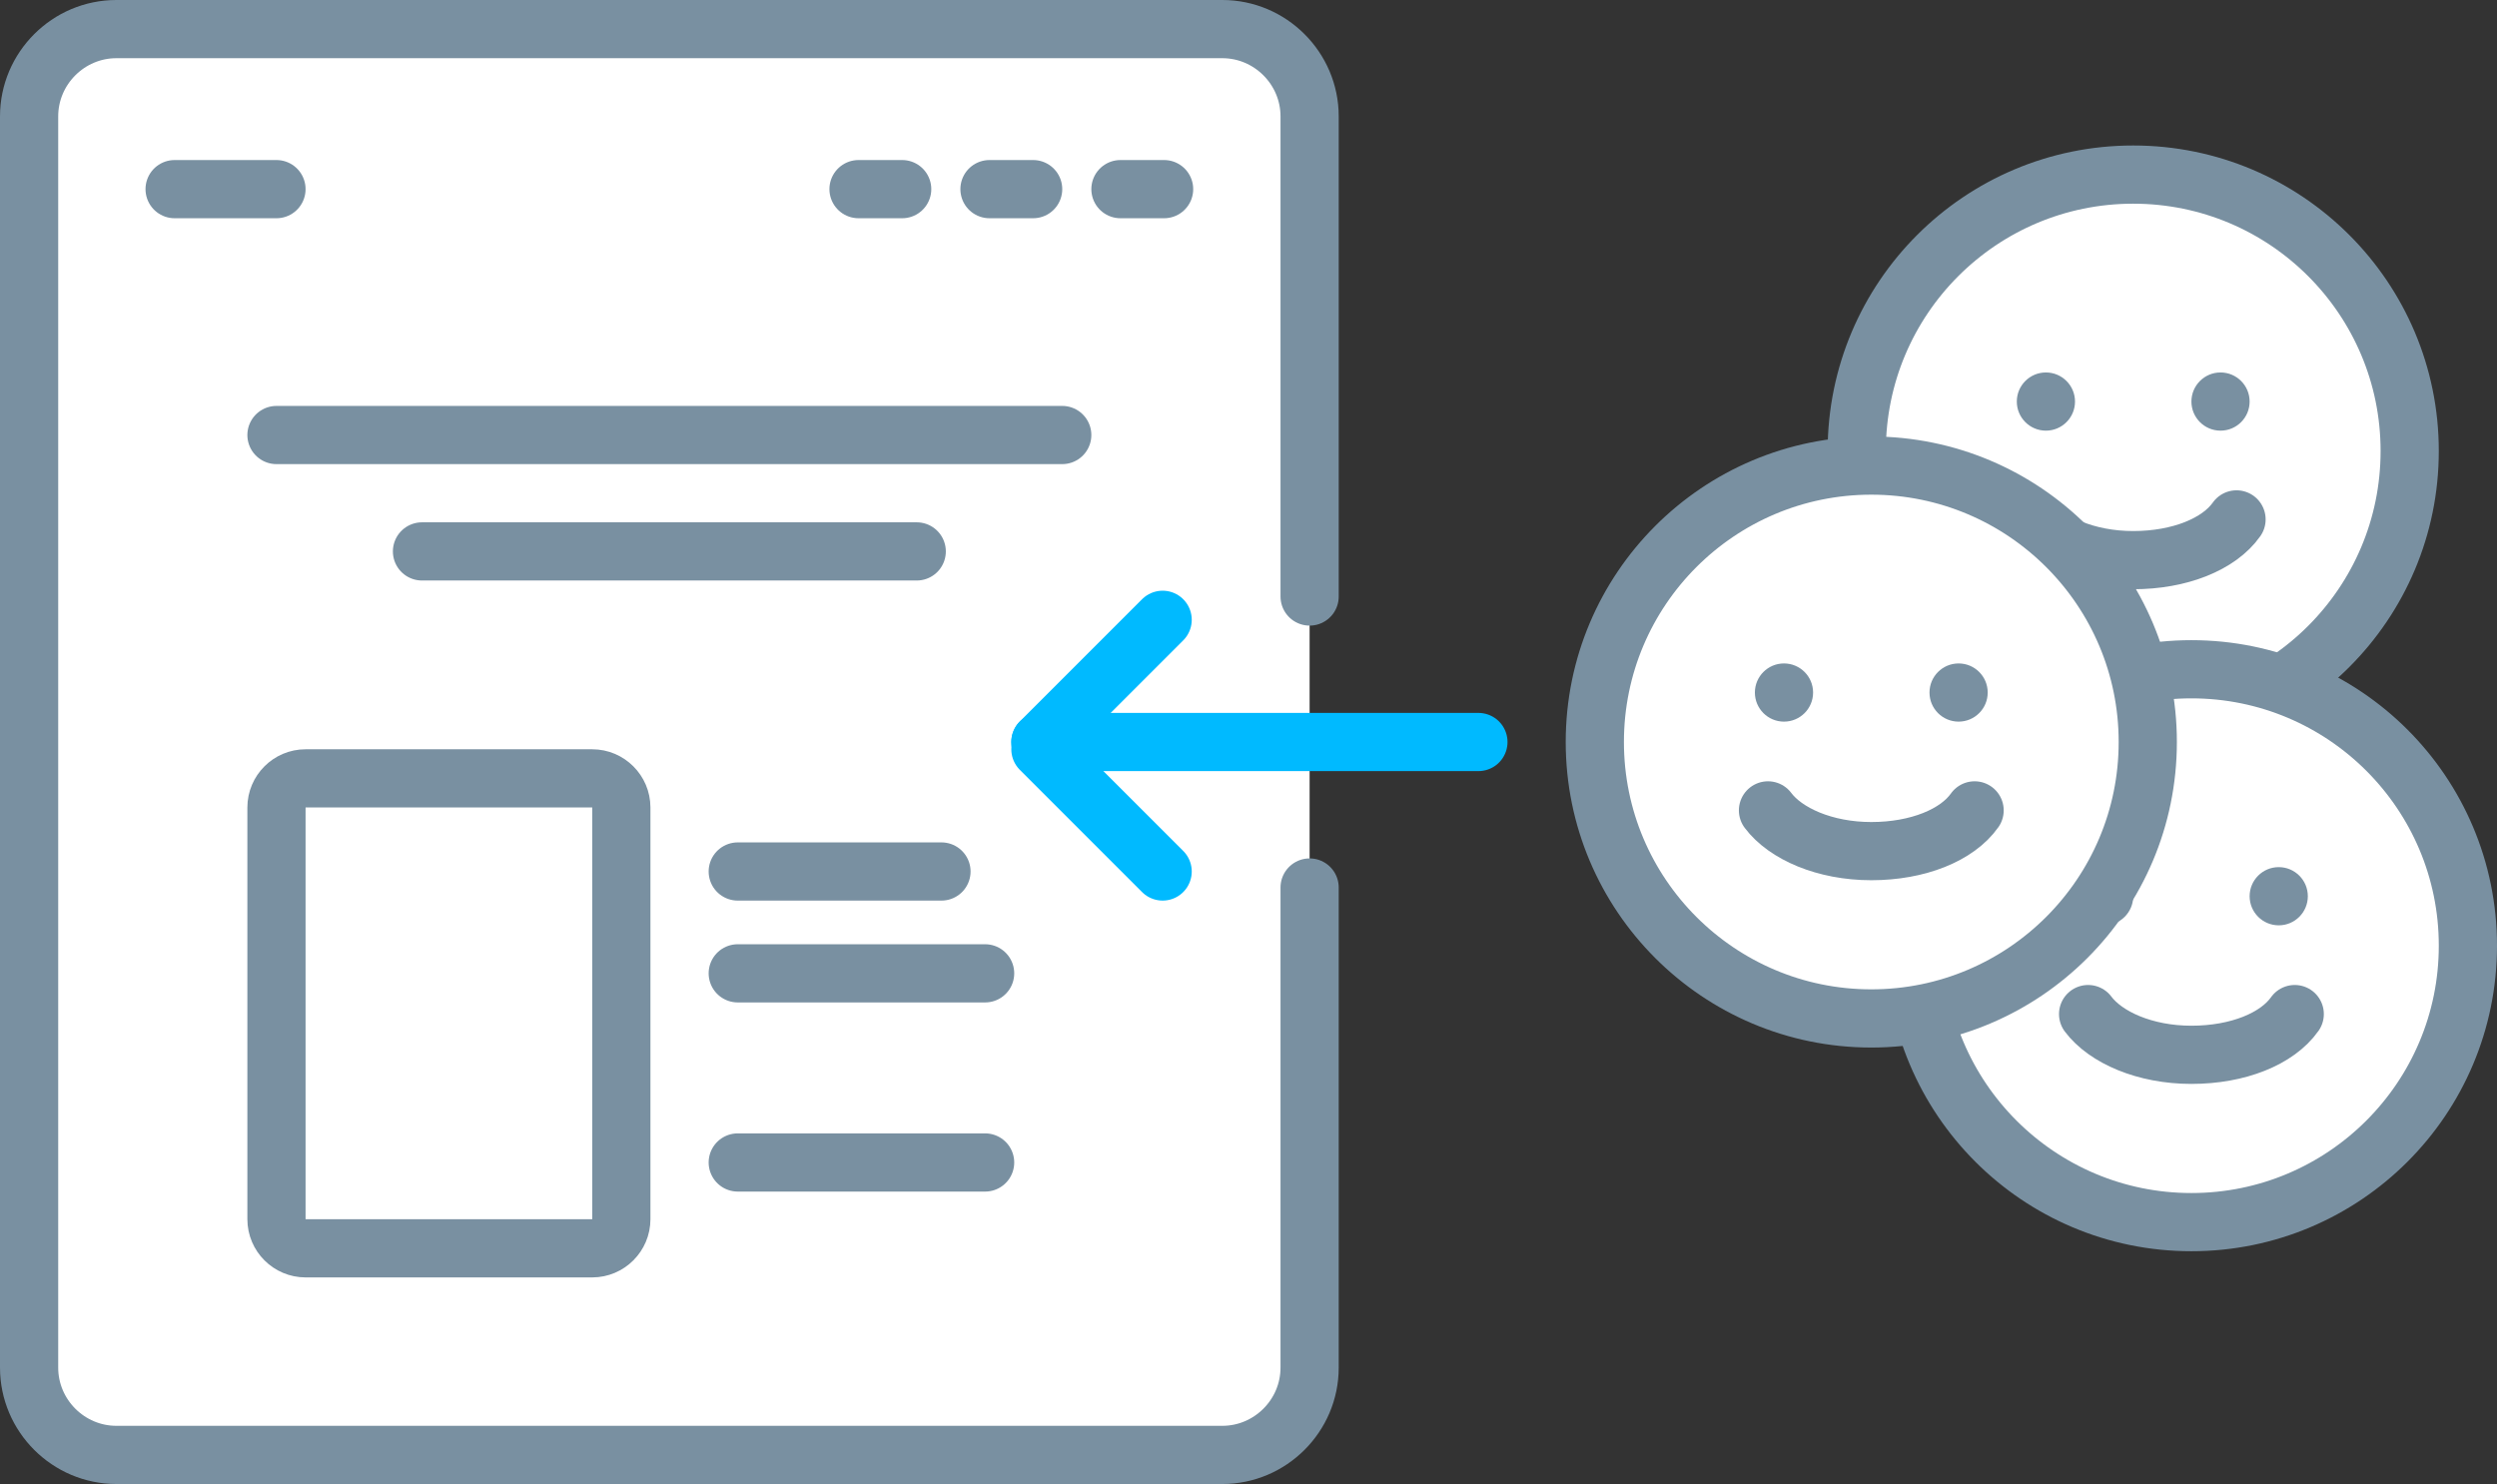 <?xml version="1.0" encoding="utf-8"?>
<!-- Generator: Adobe Illustrator 24.0.3, SVG Export Plug-In . SVG Version: 6.00 Build 0)  -->
<svg version="1.1" id="Warstwa_1" xmlns="http://www.w3.org/2000/svg" xmlns:xlink="http://www.w3.org/1999/xlink" x="0px" y="0px"
	 viewBox="0 0 171.6 102" style="enable-background:new 0 0 171.6 102;" xml:space="preserve">
<rect x="0" y="0" width="171.6" height="102" fill="#333333" stroke="none"/>
<style type="text/css">
	.st0{fill:#FFFFFF;stroke:#7990A1;stroke-width:4;stroke-miterlimit:10;}
	.st1{fill:#7990A1;}
	.st2{fill:#FFFFFF;stroke:#7990A1;stroke-width:4;stroke-linecap:round;stroke-miterlimit:10;}
	.st3{fill:none;stroke:#7990A1;stroke-width:4;stroke-linecap:round;stroke-miterlimit:10;}
	.st4{fill:#FFFFFF;stroke:#00BAFF;stroke-width:4;stroke-linecap:round;stroke-miterlimit:10;}
	.st5{fill:none;stroke:#00BAFF;stroke-width:4;stroke-linecap:round;stroke-miterlimit:10;}
</style>
<g>
	<circle class="st0" cx="146.6" cy="31" r="19"/>
	<circle class="st1" cx="140.6" cy="27.6" r="2"/>
	<circle class="st1" cx="152.6" cy="27.6" r="2"/>
	<path class="st2" d="M139.5,35.7c1.2,1.6,3.9,2.8,7.1,2.8c3.2,0,5.9-1.1,7.1-2.8"/>
</g>
<g>
	<circle class="st0" cx="150.6" cy="65" r="19"/>
	<circle class="st1" cx="144.6" cy="61.6" r="2"/>
	<circle class="st1" cx="156.6" cy="61.6" r="2"/>
	<path class="st2" d="M143.5,69.7c1.2,1.6,3.9,2.8,7.1,2.8c3.2,0,5.9-1.1,7.1-2.8"/>
</g>
<path class="st2" d="M90,61v33c0,3.3-2.7,6-6,6H8c-3.3,0-6-2.7-6-6V8c0-3.3,2.7-6,6-6h76c3.3,0,6,2.7,6,6v33"/>
<line class="st3" x1="19" y1="29.9" x2="73" y2="29.9"/>
<line class="st3" x1="29" y1="37.9" x2="63" y2="37.9"/>
<line class="st3" x1="50.7" y1="59.9" x2="64.7" y2="59.9"/>
<line class="st3" x1="50.7" y1="66.9" x2="67.7" y2="66.9"/>
<line class="st3" x1="50.7" y1="79.9" x2="67.7" y2="79.9"/>
<line class="st3" x1="12" y1="13" x2="19" y2="13"/>
<line class="st3" x1="77" y1="13" x2="80" y2="13"/>
<line class="st3" x1="68" y1="13" x2="71" y2="13"/>
<line class="st3" x1="59" y1="13" x2="62" y2="13"/>
<g>
	<circle class="st0" cx="128.6" cy="51" r="19"/>
	<circle class="st1" cx="122.6" cy="47.6" r="2"/>
	<circle class="st1" cx="134.6" cy="47.6" r="2"/>
	<path class="st2" d="M121.5,55.7c1.2,1.6,3.9,2.8,7.1,2.8c3.2,0,5.9-1.1,7.1-2.8"/>
</g>
<path class="st3" d="M40.7,85.8H21c-1.1,0-2-0.9-2-2V55.5c0-1.1,0.9-2,2-2h19.7c1.1,0,2,0.9,2,2v28.3C42.7,84.9,41.8,85.8,40.7,85.8
	z"/>
<line class="st4" x1="101.6" y1="51" x2="71.5" y2="51"/>
<line class="st5" x1="71.5" y1="51" x2="79.9" y2="42.6"/>
<line class="st5" x1="71.5" y1="51.5" x2="79.9" y2="59.9"/>
</svg>
